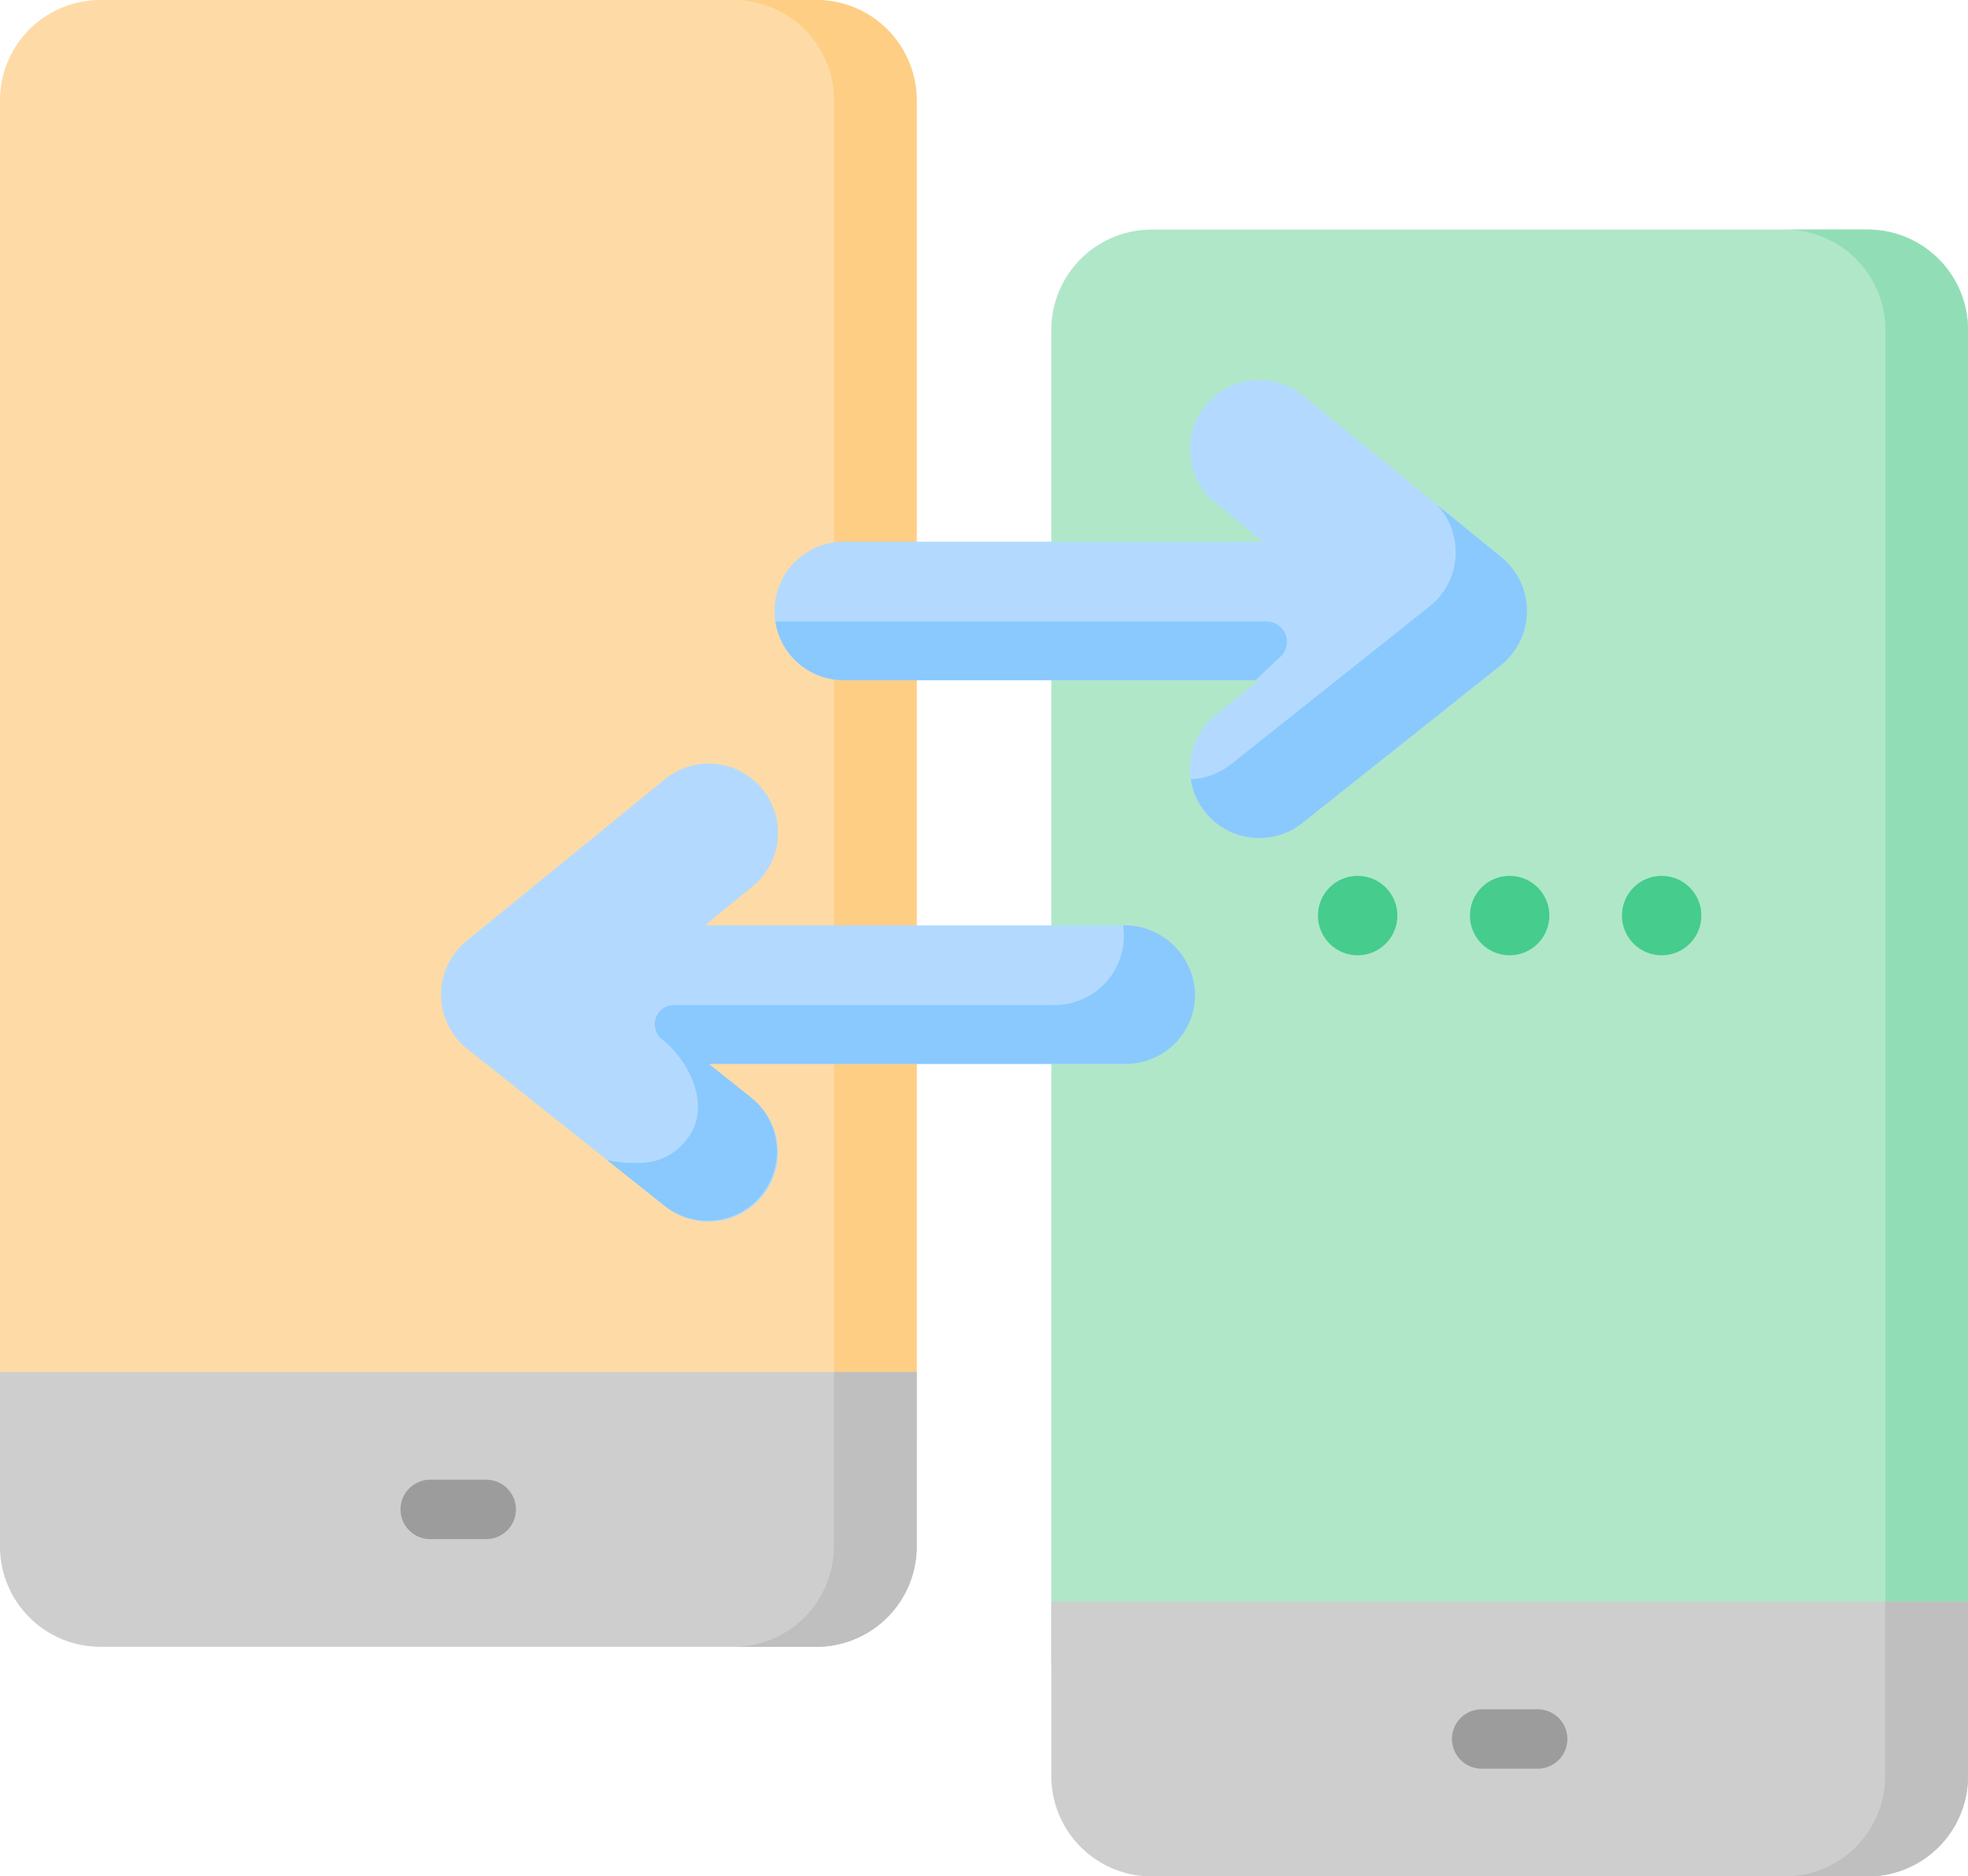 <svg xmlns="http://www.w3.org/2000/svg" width="75.154" height="71.651" viewBox="0 0 75.154 71.651">
  <g id="Group_141" data-name="Group 141" transform="translate(0 -11.932)">
    <g id="Group_140" data-name="Group 140" transform="translate(0 11.932)">
      <path id="Path_308" data-name="Path 308" d="M31.175,70.352H3.832A3.832,3.832,0,0,1,0,66.52V15.764a3.831,3.831,0,0,1,3.832-3.832H31.174a3.831,3.831,0,0,1,3.832,3.832V66.52A3.831,3.831,0,0,1,31.175,70.352Z" transform="translate(0 -11.932)" fill="#fedba6"/>
      <path id="Path_309" data-name="Path 309" d="M304.689,130.079H277.346a3.832,3.832,0,0,1-3.832-3.832V75.491a3.831,3.831,0,0,1,3.832-3.832h27.343a3.832,3.832,0,0,1,3.832,3.832v50.757A3.831,3.831,0,0,1,304.689,130.079Z" transform="translate(-233.366 -62.892)" fill="#b0e7c9"/>
      <path id="Path_310" data-name="Path 310" d="M197.87,15.767V70.988a3.831,3.831,0,0,1-3.831,3.832h-3.156a3.832,3.832,0,0,0,3.832-3.832V15.767a3.831,3.831,0,0,0-3.832-3.831h3.156a3.83,3.83,0,0,1,3.831,3.831Z" transform="translate(-162.864 -11.935)" fill="#fece85"/>
      <path id="Path_311" data-name="Path 311" d="M471.387,75.488v55.221a3.831,3.831,0,0,1-3.832,3.831H464.4a3.829,3.829,0,0,0,3.831-3.831V75.488a3.831,3.831,0,0,0-3.831-3.832h3.155A3.832,3.832,0,0,1,471.387,75.488Z" transform="translate(-396.233 -62.889)" fill="#91deb6"/>
      <path id="Path_312" data-name="Path 312" d="M31.175,379.351H3.832A3.832,3.832,0,0,1,0,375.519v-6.661H35.006v6.661A3.832,3.832,0,0,1,31.175,379.351Z" transform="translate(0 -316.467)" fill="#cecece"/>
      <path id="Path_313" data-name="Path 313" d="M197.825,368.861v6.66a3.831,3.831,0,0,1-3.831,3.832h-3.164a3.832,3.832,0,0,0,3.832-3.832v-6.66Z" transform="translate(-162.82 -316.469)" fill="#bfbfbf"/>
      <g id="Group_135" data-name="Group 135" transform="translate(15.3 56.504)">
        <path id="Path_314" data-name="Path 314" d="M107.5,399.143h-2.139a1.134,1.134,0,0,1,0-2.268H107.5a1.134,1.134,0,0,1,0,2.268Z" transform="translate(-104.232 -396.875)" fill="#9c9c9c"/>
      </g>
      <path id="Path_315" data-name="Path 315" d="M304.689,439.079H277.346a3.832,3.832,0,0,1-3.832-3.832v-6.661H308.52v6.661A3.832,3.832,0,0,1,304.689,439.079Z" transform="translate(-233.366 -367.427)" fill="#cecece"/>
      <path id="Path_316" data-name="Path 316" d="M471.342,428.586v6.66a3.831,3.831,0,0,1-3.831,3.832h-3.164a3.832,3.832,0,0,0,3.832-3.832v-6.66Z" transform="translate(-396.189 -367.427)" fill="#bfbfbf"/>
      <g id="Group_136" data-name="Group 136" transform="translate(55.448 65.271)">
        <path id="Path_317" data-name="Path 317" d="M381.019,458.871H378.88a1.134,1.134,0,0,1,0-2.268h2.139a1.134,1.134,0,0,1,0,2.268Z" transform="translate(-377.746 -456.603)" fill="#9c9c9c"/>
      </g>
      <g id="Group_137" data-name="Group 137" transform="translate(16.843 14.51)">
        <path id="Path_318" data-name="Path 318" d="M229.257,117.554l-7.577-6.177a2.645,2.645,0,1,0-3.343,4.1l1.817,1.481H204.141a2.645,2.645,0,1,0,0,5.291h15.864l-1.644,1.307a2.645,2.645,0,1,0,3.292,4.142l7.577-6.023a2.645,2.645,0,0,0,.025-4.121Z" transform="translate(-188.762 -110.782)" fill="#b3dafe"/>
        <path id="Path_319" data-name="Path 319" d="M140.894,216.75H124.821l1.817-1.481a2.645,2.645,0,1,0-3.343-4.1l-7.577,6.177a2.645,2.645,0,0,0,.025,4.121l7.577,6.023a2.645,2.645,0,0,0,3.292-4.142l-1.644-1.307h15.925a2.646,2.646,0,0,0,0-5.291Z" transform="translate(-114.744 -195.925)" fill="#b3dafe"/>
      </g>
      <g id="Group_138" data-name="Group 138" transform="translate(23.174 19.261)">
        <path id="Path_320" data-name="Path 320" d="M201.706,173.612h18.762a.777.777,0,0,1,.532,1.342l-.96.9H204.321A2.645,2.645,0,0,1,201.706,173.612Z" transform="translate(-195.272 -169.14)" fill="#8ac9fe"/>
        <path id="Path_321" data-name="Path 321" d="M322.628,147.237a2.64,2.64,0,0,1-1,2.054l-7.576,6.024a2.647,2.647,0,0,1-4.263-1.673,2.647,2.647,0,0,0,1.54-.573l7.576-6.022a2.645,2.645,0,0,0,.268-3.9l2.481,2.021A2.649,2.649,0,0,1,322.628,147.237Z" transform="translate(-287.49 -143.149)" fill="#8ac9fe"/>
        <path id="Path_322" data-name="Path 322" d="M180.339,255.351a2.646,2.646,0,0,1-2.645,2.593H161.769l1.643,1.308a2.646,2.646,0,0,1-3.292,4.142l-2.245-1.785a4.436,4.436,0,0,0,1.167.113,2.24,2.24,0,0,0,1.9-.918c.91-1.144.183-2.89-.961-3.8a.734.734,0,0,1,.457-1.308h14.536a2.646,2.646,0,0,0,2.615-3.044h.038A2.7,2.7,0,0,1,180.339,255.351Z" transform="translate(-157.875 -236.579)" fill="#8ac9fe"/>
      </g>
      <g id="Group_139" data-name="Group 139" transform="translate(50.329 33.445)">
        <circle id="Ellipse_25" data-name="Ellipse 25" cx="1.517" cy="1.517" r="1.517" fill="#46cc8d"/>
        <circle id="Ellipse_26" data-name="Ellipse 26" cx="1.517" cy="1.517" r="1.517" transform="translate(5.804)" fill="#46cc8d"/>
        <circle id="Ellipse_27" data-name="Ellipse 27" cx="1.517" cy="1.517" r="1.517" transform="translate(11.609)" fill="#46cc8d"/>
      </g>
    </g>
  </g>
</svg>
